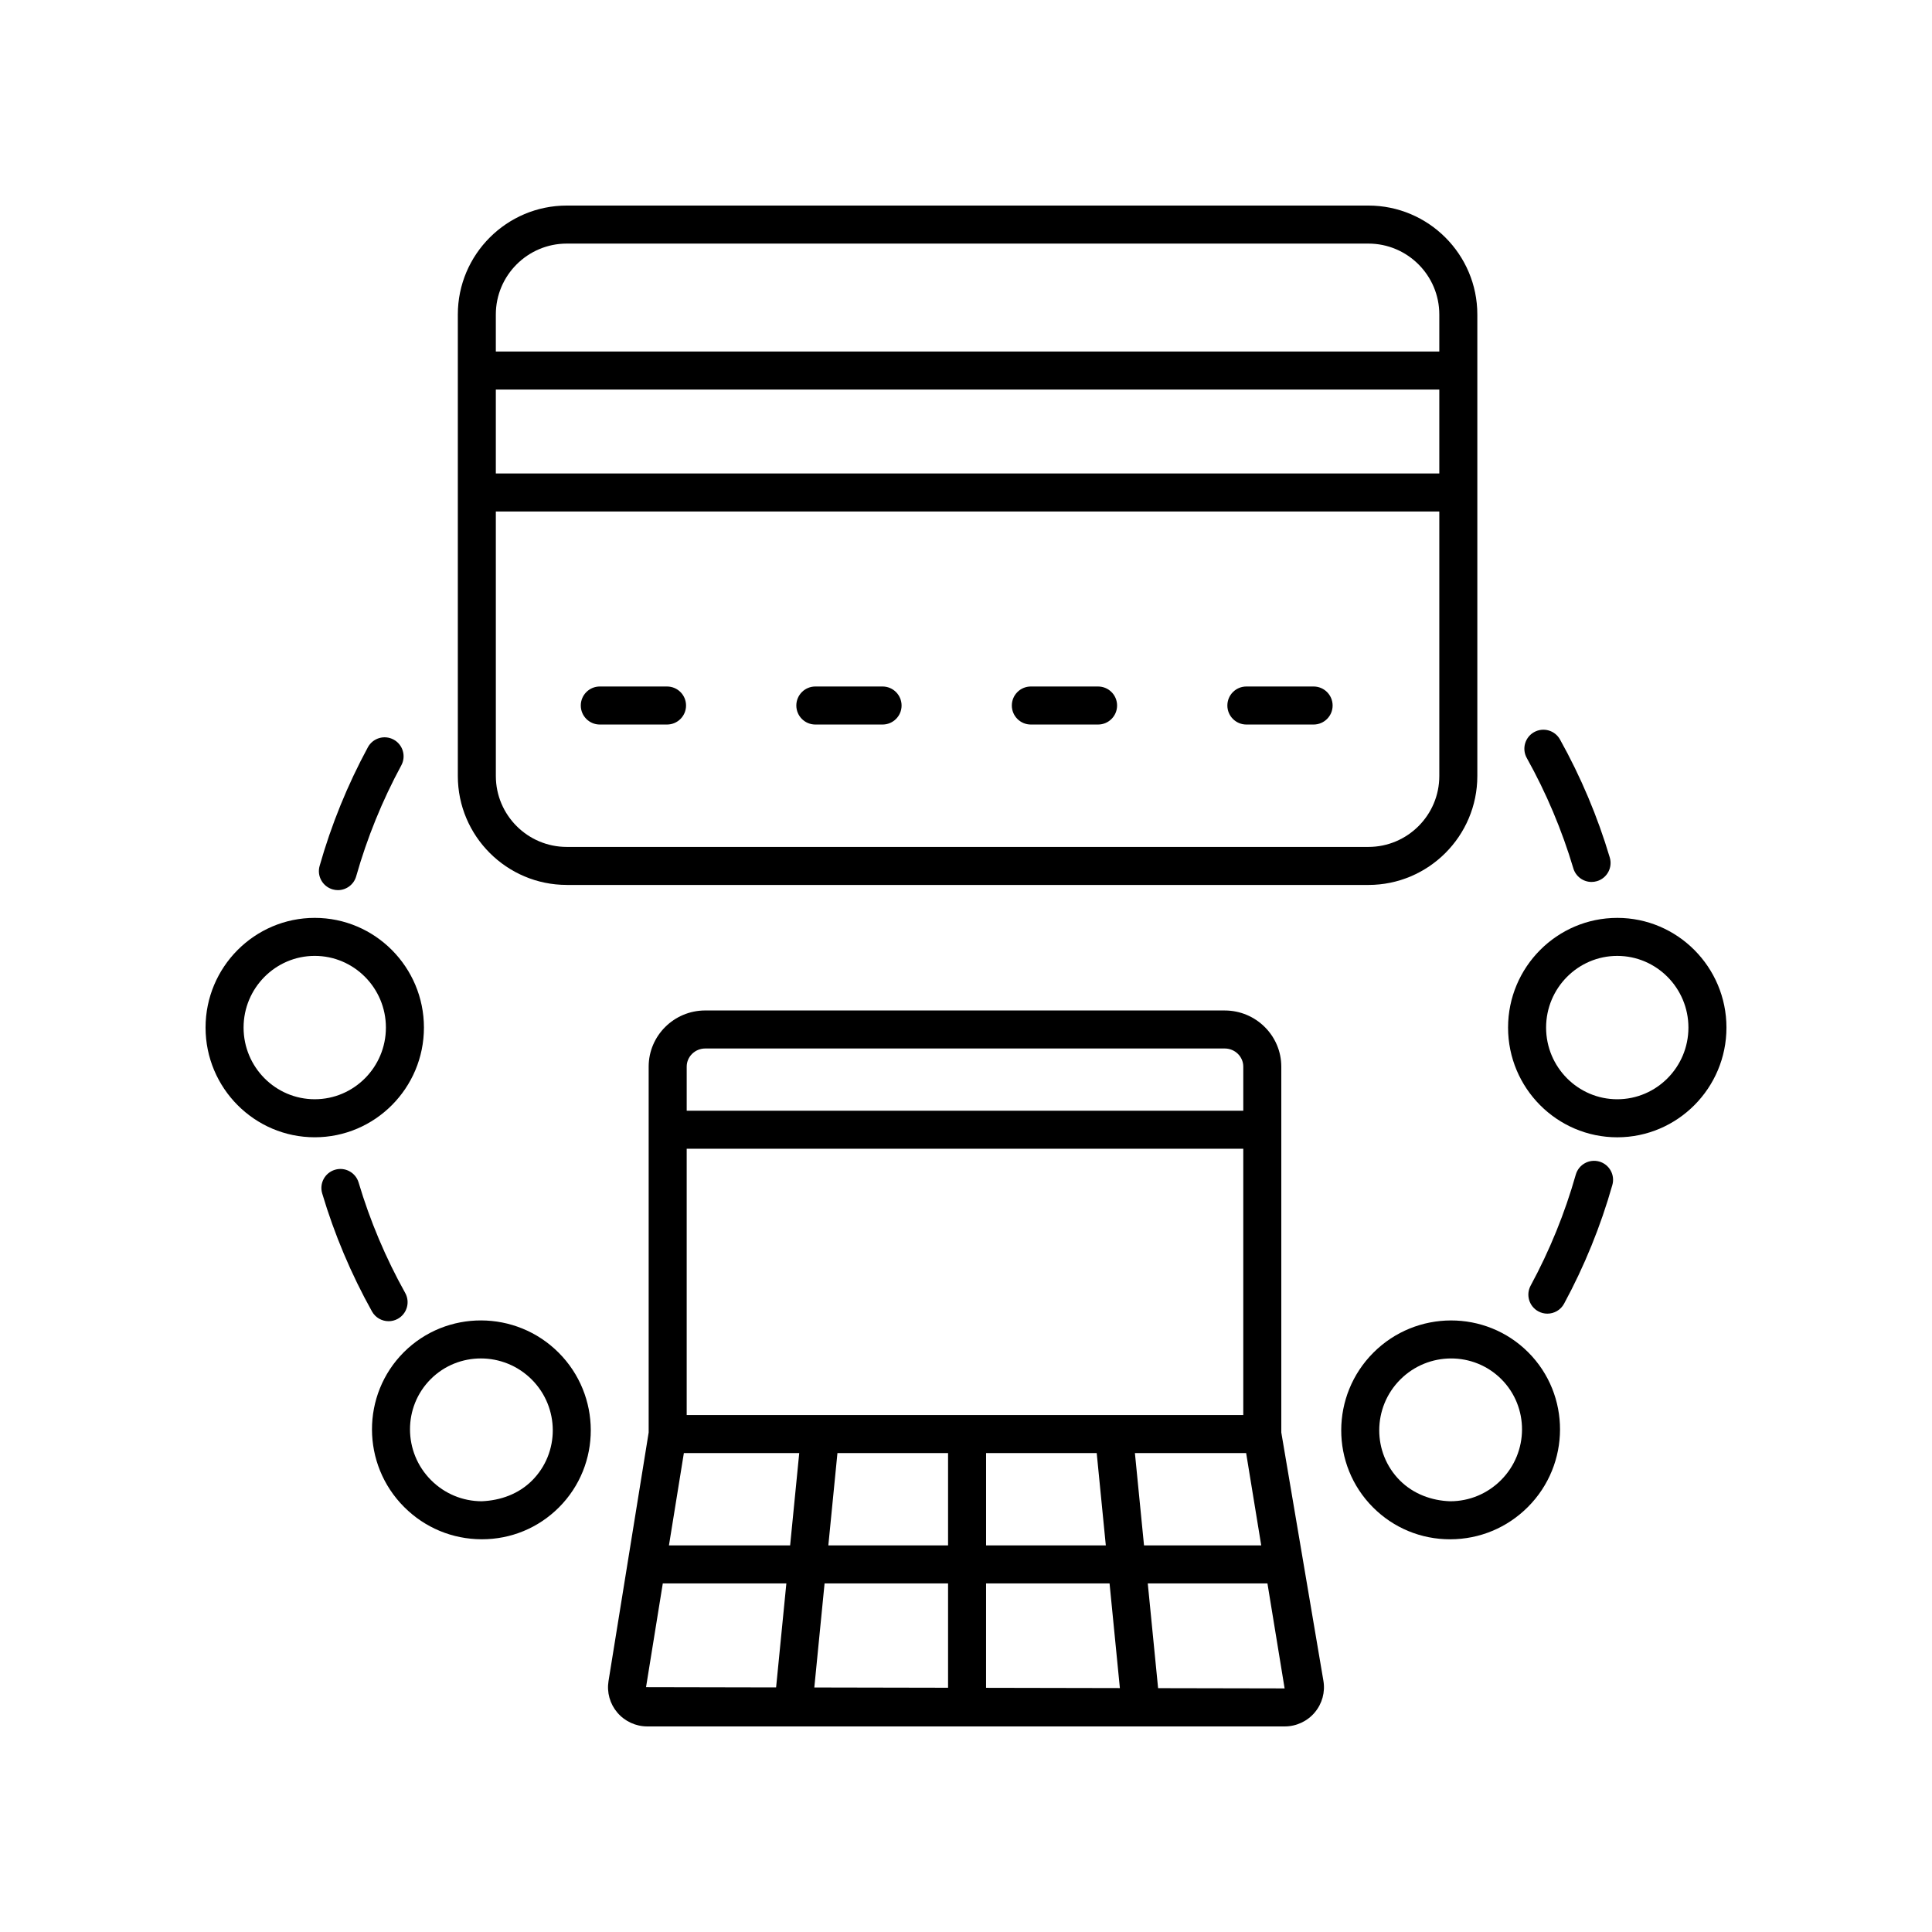 <?xml version="1.0" encoding="UTF-8"?>
<!-- Uploaded to: ICON Repo, www.svgrepo.com, Generator: ICON Repo Mixer Tools -->
<svg fill="#000000" width="800px" height="800px" version="1.1" viewBox="144 144 512 512" xmlns="http://www.w3.org/2000/svg">
 <g>
  <path d="m492.42 597.82c1.969-2.336 2.809-5.394 2.297-8.395l-11.16-65.812v-96.938c0-8.211-6.727-14.887-14.992-14.887l-137.67-0.004c-8.266 0-14.992 6.68-14.992 14.887v96.953l-10.641 65.879c-0.48 2.992 0.367 6.035 2.336 8.348 1.984 2.332 4.887 3.672 7.961 3.672h168.88c3.09 0 6-1.352 7.984-3.703zm-41.512-6.441-2.738-27.758h31.715l4.551 27.824zm-16.27-62.305 2.414 24.473h-31.73v-24.473zm10.125 0h29.477l4 24.473-31.062-0.004zm28.719-10.078h-147.5v-70.566h147.5zm-148.25 10.078h30.574l-2.414 24.473h-32.113zm40.699 0h29.316v24.473h-31.73zm29.316 34.547v27.648l-35.445-0.07 2.719-27.582zm10.074 0h32.723l2.734 27.738-35.461-0.07zm-74.426-141.76h137.67c2.711 0 4.918 2.156 4.918 4.812v11.676h-147.5v-11.676c0-2.656 2.207-4.812 4.918-4.812zm-15.688 169.25 4.441-27.492h32.746l-2.719 27.562z"/>
  <path d="m294.2 378.52h212.44c15.918 0 28.867-12.949 28.867-28.867v-122.31c0-15.918-12.949-28.867-28.867-28.867h-212.44c-15.918 0-28.871 12.953-28.871 28.871v122.3c0 15.914 12.953 28.867 28.871 28.867zm231.23-109.05h-250.03v-22.242h250.03zm-18.793 98.973h-212.44c-10.363 0-18.793-8.43-18.793-18.793l-0.004-70.105h250.03v70.105c0.004 10.363-8.43 18.793-18.789 18.793zm-212.44-159.89h212.44c10.363 0 18.793 8.43 18.793 18.793v9.805l-250.03 0.004v-9.805c0-10.367 8.434-18.797 18.797-18.797z"/>
  <path d="m320.77 325.93h-17.816c-2.781 0-5.039 2.254-5.039 5.039 0 2.781 2.254 5.039 5.039 5.039h17.816c2.781 0 5.039-2.254 5.039-5.039s-2.258-5.039-5.039-5.039z"/>
  <path d="m377.89 325.93h-17.816c-2.781 0-5.039 2.254-5.039 5.039 0 2.781 2.254 5.039 5.039 5.039h17.816c2.781 0 5.039-2.254 5.039-5.039-0.004-2.785-2.258-5.039-5.039-5.039z"/>
  <path d="m435 325.93h-17.816c-2.781 0-5.039 2.254-5.039 5.039 0 2.781 2.254 5.039 5.039 5.039h17.816c2.781 0 5.039-2.254 5.039-5.039s-2.258-5.039-5.039-5.039z"/>
  <path d="m492.12 325.93h-17.816c-2.781 0-5.039 2.254-5.039 5.039 0 2.781 2.254 5.039 5.039 5.039h17.816c2.781 0 5.039-2.254 5.039-5.039-0.004-2.785-2.258-5.039-5.039-5.039z"/>
  <path d="m572.59 387.25c-15.957 0-28.938 13.043-28.938 29.074s12.98 29.074 28.938 29.074c15.953-0.004 28.938-13.047 28.938-29.078 0-16.027-12.984-29.07-28.938-29.07zm0 48.066c-10.402 0-18.859-8.52-18.859-18.996 0-10.477 8.461-18.996 18.859-18.996 10.398 0 18.859 8.523 18.859 18.996 0 10.477-8.461 18.996-18.859 18.996z"/>
  <path d="m507.97 502.46c-11.336 11.332-11.379 29.738-0.094 41.02 5.445 5.449 12.695 8.449 20.414 8.449h0.086c7.742-0.023 15.027-3.055 20.516-8.543 11.336-11.336 11.379-29.738 0.098-41.02-11.285-11.281-29.684-11.238-41.02 0.094zm33.797 33.801c-3.59 3.59-8.355 5.578-13.418 5.59-4.941-0.148-9.789-1.941-13.348-5.496-7.352-7.356-7.312-19.363 0.094-26.77 3.723-3.719 8.602-5.582 13.473-5.582 4.824 0 9.637 1.828 13.297 5.484 7.352 7.356 7.309 19.363-0.098 26.773z"/>
  <path d="m251.11 543.38c5.484 5.488 12.773 8.52 20.516 8.543h0.086c7.719 0 14.969-3 20.414-8.449 11.285-11.281 11.242-29.684-0.094-41.02-11.332-11.332-29.734-11.375-41.02-0.098-11.281 11.289-11.238 29.688 0.098 41.023zm7.031-33.895c3.66-3.66 8.473-5.484 13.297-5.484 4.871 0 9.75 1.863 13.473 5.582 7.406 7.406 7.445 19.414 0.094 26.77-3.559 3.555-8.289 5.277-13.348 5.496-5.062-0.016-9.828-2-13.418-5.59-7.41-7.41-7.453-19.418-0.098-26.773z"/>
  <path d="m227.41 445.39c15.957 0 28.938-13.043 28.938-29.074 0-16.027-12.98-29.07-28.938-29.07-15.953 0-28.934 13.043-28.934 29.07 0 16.031 12.98 29.074 28.934 29.074zm0-48.07c10.402 0 18.859 8.52 18.859 18.996 0 10.477-8.461 18.996-18.859 18.996-10.398 0-18.859-8.52-18.859-18.996 0-10.473 8.461-18.996 18.859-18.996z"/>
  <path d="m560.95 374.12c0.652 2.188 2.656 3.606 4.828 3.606 0.477 0 0.961-0.07 1.438-0.211 2.668-0.793 4.188-3.598 3.391-6.266-3.231-10.855-7.672-21.379-13.195-31.285-1.359-2.43-4.418-3.297-6.856-1.945-2.43 1.359-3.301 4.426-1.945 6.856 5.172 9.262 9.32 19.102 12.34 29.246z"/>
  <path d="m567.82 451.82c-2.676-0.758-5.457 0.797-6.223 3.473-2.898 10.211-6.922 20.102-11.957 29.402-1.324 2.445-0.414 5.504 2.031 6.828 0.762 0.414 1.586 0.609 2.394 0.609 1.789 0 3.523-0.953 4.434-2.641 5.387-9.949 9.691-20.527 12.789-31.449 0.762-2.68-0.793-5.465-3.469-6.223z"/>
  <path d="m239.04 457.39c-0.797-2.672-3.609-4.191-6.266-3.391-2.668 0.793-4.188 3.598-3.391 6.266 3.231 10.855 7.672 21.379 13.195 31.285 0.922 1.652 2.637 2.582 4.406 2.582 0.828 0 1.672-0.203 2.449-0.637 2.43-1.359 3.301-4.426 1.945-6.856-5.168-9.266-9.32-19.105-12.34-29.25z"/>
  <path d="m232.17 379.7c0.461 0.129 0.922 0.195 1.379 0.195 2.195 0 4.215-1.449 4.844-3.664 2.898-10.211 6.922-20.102 11.957-29.402 1.324-2.445 0.414-5.504-2.031-6.828-2.449-1.324-5.504-0.41-6.828 2.031-5.387 9.949-9.691 20.527-12.789 31.449-0.762 2.672 0.793 5.457 3.469 6.219z"/>
 </g>
</svg>